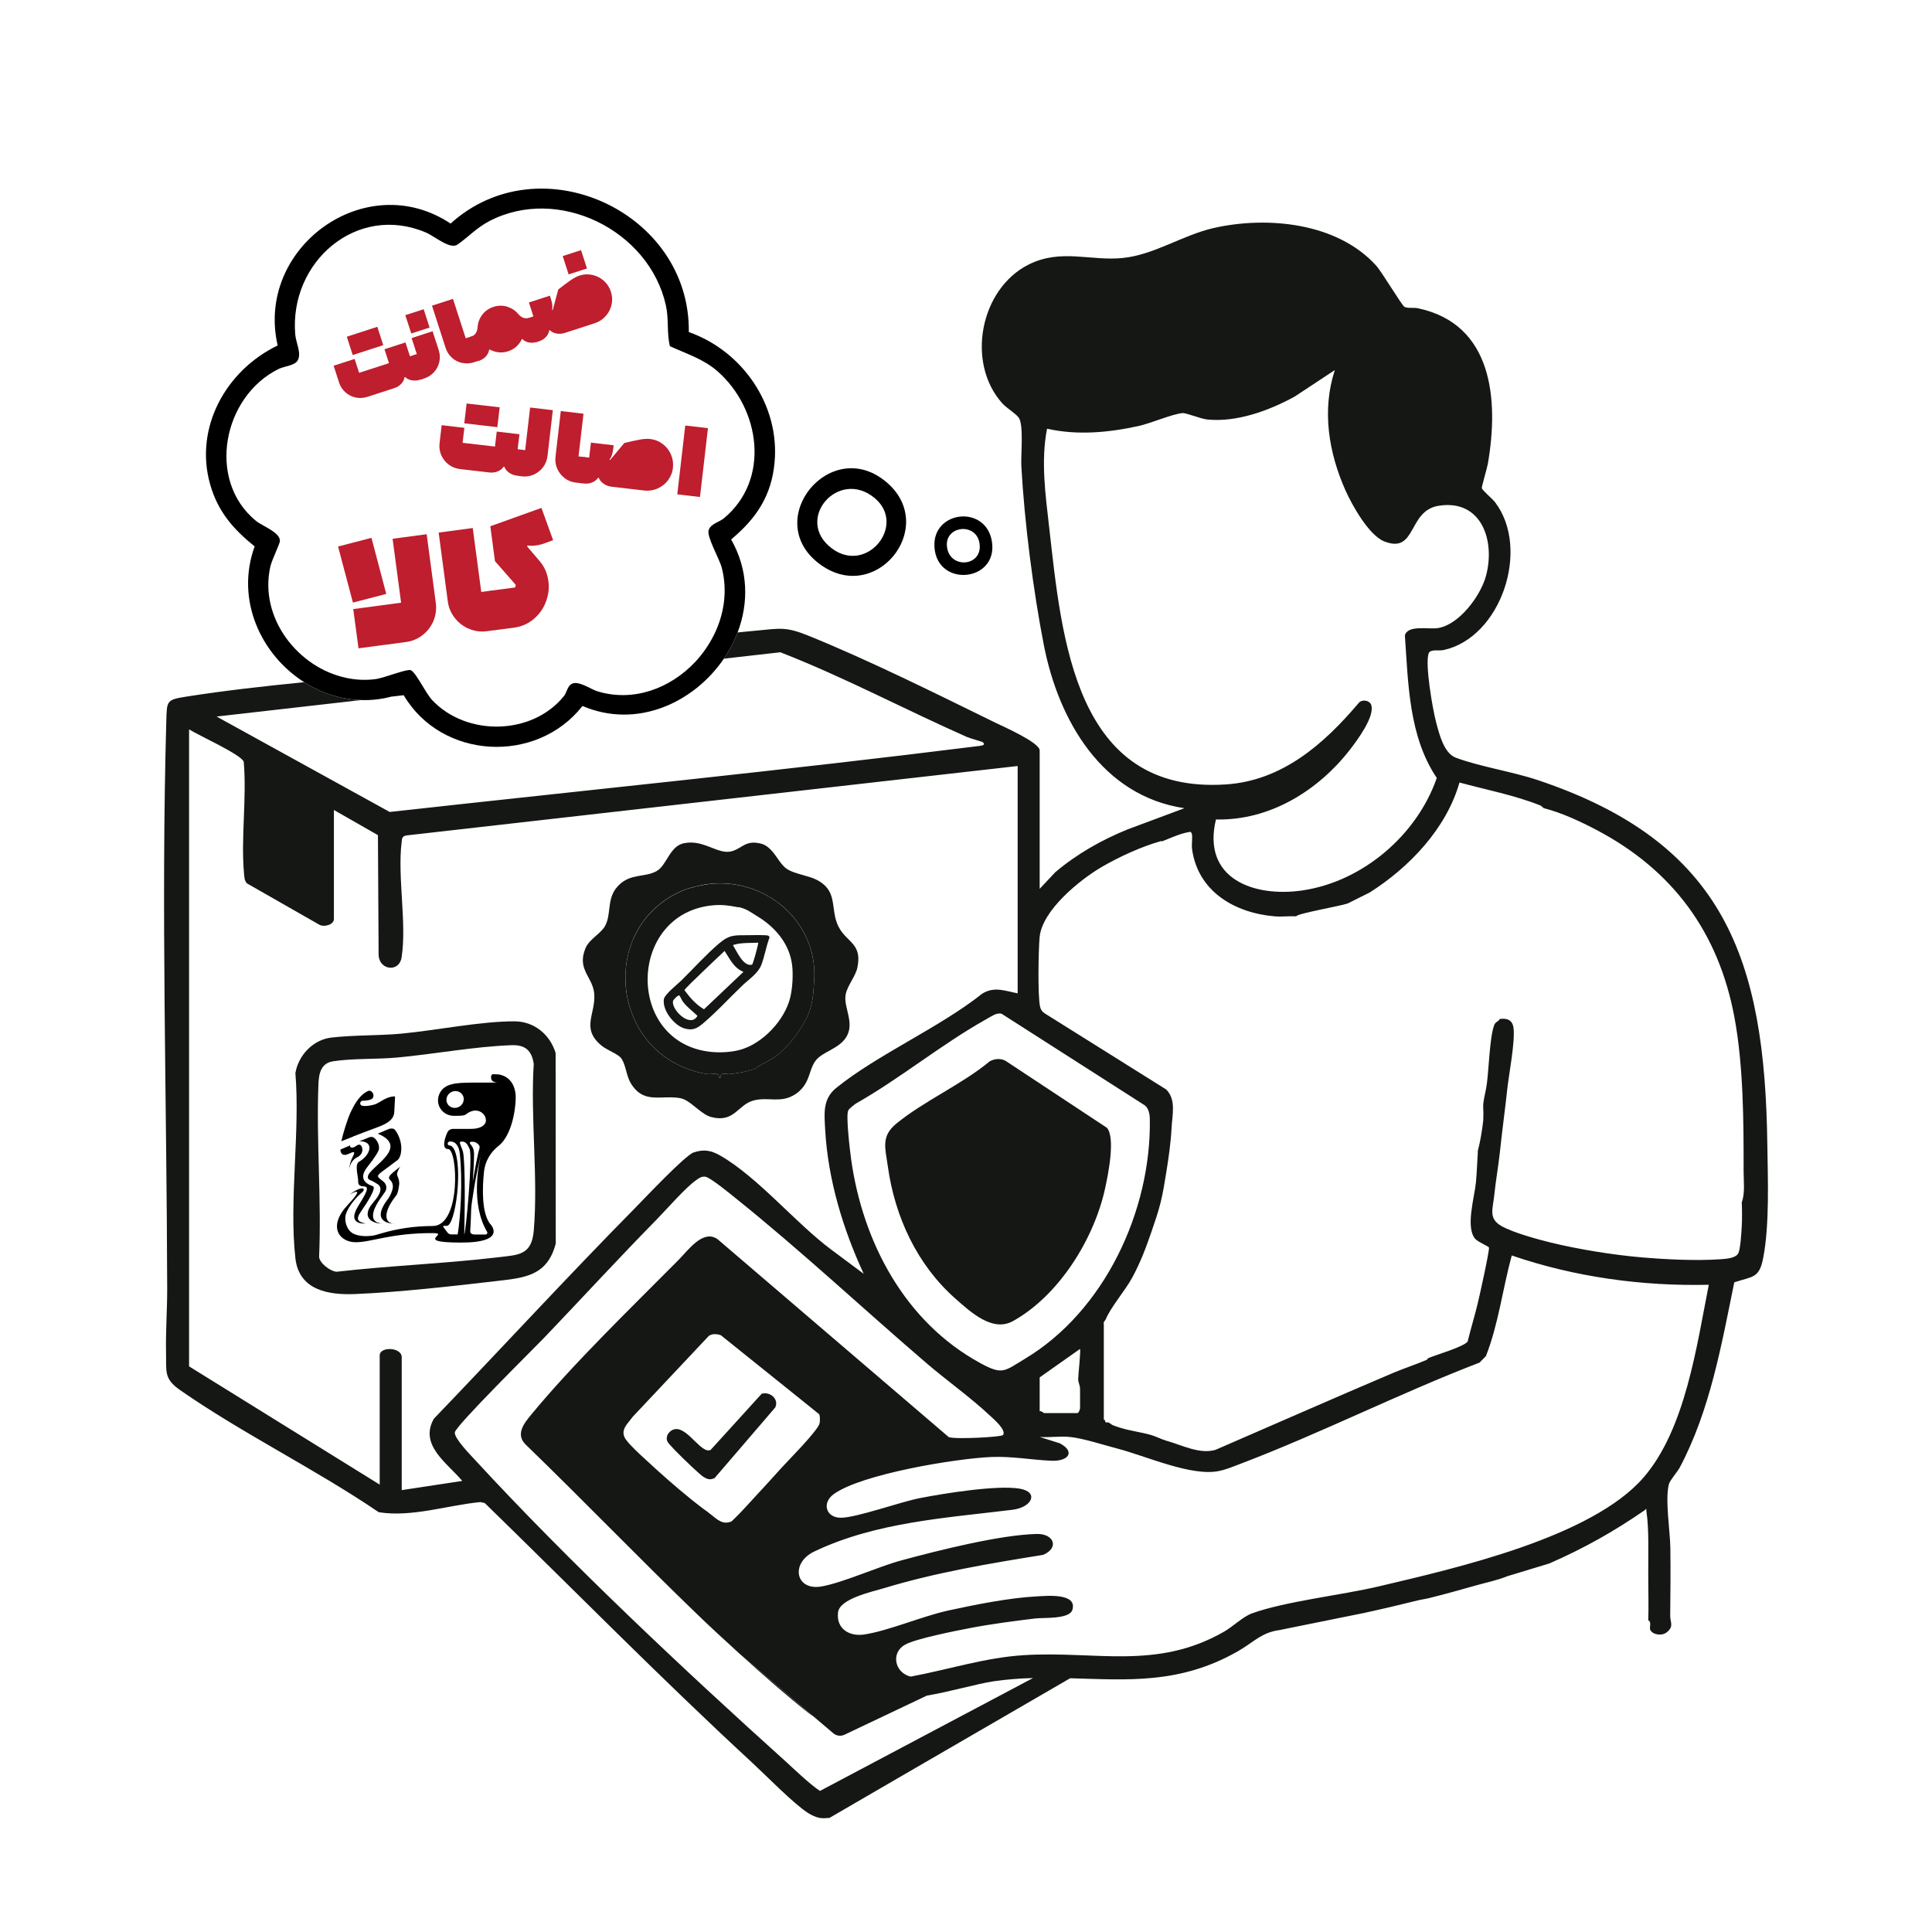 <?xml version="1.0" encoding="UTF-8"?>
<svg id="Layer_1" data-name="Layer 1" xmlns="http://www.w3.org/2000/svg" viewBox="0 0 283.46 283.46">
  <defs>
    <style>
      .cls-1 {
        fill: none;
      }

      .cls-2 {
        fill: #be1e2d;
      }

      .cls-3 {
        fill: #151715;
      }
    </style>
  </defs>
  <g>
    <path class="cls-1" d="M99.91,209.82c.47.2.95.59,1.41,1.02-.46-.43-.94-.82-1.41-1.02Z"/>
    <path class="cls-1" d="M101.9,211.41c.5.49.98.95,1.42,1.2-.44-.25-.92-.72-1.42-1.2Z"/>
    <path class="cls-1" d="M97.83,210.93c-.02.19.01.38.09.58.07.16.5.65,1.09,1.26-.59-.61-1.02-1.1-1.09-1.26-.08-.2-.11-.39-.1-.58Z"/>
    <path class="cls-1" d="M104.84,216.87l3.72-4.33-3.72,4.33c-.37.17-.64.2-.91.14.27.06.54.02.91-.14Z"/>
    <path class="cls-1" d="M92.51,158.84c-.56-.95-.7-2.51-1.23-3.39.53.88.67,2.43,1.23,3.39.61,1.05,1.3,1.6,2.04,1.89-.74-.29-1.43-.85-2.04-1.89Z"/>
    <path class="cls-1" d="M113.78,205.4c-.3-.71-1.2-1.16-2.03-.91l-4.53,4.99,4.53-4.99c.83-.25,1.73.2,2.03.91Z"/>
    <path class="cls-1" d="M87.19,145.88c-.03-.38-.1-.72-.21-1.04.11.32.19.67.21,1.04.2,2.95-1.99,5,1.06,7.53.45.37,1.15.71,1.76,1.04-.61-.33-1.32-.67-1.76-1.04-3.05-2.53-.86-4.58-1.06-7.53Z"/>
    <path class="cls-1" d="M103.44,212.67s.03.02.05.03c-.02,0-.03-.02-.05-.03Z"/>
    <path class="cls-1" d="M123.14,136.18s.05.09.08.14c-.03-.04-.05-.09-.08-.14Z"/>
    <path class="cls-1" d="M104.4,154.35c1.29.12,2.79.04,4.03-.27,3.41-.86,6.75-4.4,7.53-7.8.31-1.36.42-3.18.27-4.57-.34-3.18-2.49-5.69-5.11-7.26-.92-.55-1.46-1.05-2.69-1.34-.08-.02-.18.02-.27,0-1.21-.24-2.25-.38-3.5-.27-12.67,1.1-12.96,20.31-.27,21.52ZM105.5,138.41c1.55-1.31,2.32-1.18,4.22-1.21.49,0,2.81-.09,3.04.09.08.06.13.16.14.26-.49,1.28-.72,2.78-1.21,4.03-.48,1.23-1.84,2.11-2.78,3.01-1.89,1.81-3.9,4.01-5.88,5.65-.85.71-1.52.96-2.64.63-1.5-.45-3.23-2.66-2.99-4.25.11-.75,1.98-2.19,2.57-2.77,1.76-1.73,3.69-3.87,5.54-5.44Z"/>
    <path class="cls-1" d="M123.04,135.98s.04.09.07.13c-.02-.04-.04-.09-.07-.13Z"/>
    <path class="cls-1" d="M96.58,127.65s.02-.02.03-.02c0,0-.02.02-.03.02Z"/>
    <path class="cls-1" d="M86.12,138.7s.04-.05.05-.08c-.02.03-.04.05-.05.08Z"/>
    <path class="cls-1" d="M90.24,130.54s.06-.1.1-.14c-.03.05-.07.1-.1.14Z"/>
    <path class="cls-1" d="M116.52,160.66s-.02.01-.03.02c0,0,.02-.01.03-.02Z"/>
    <path class="cls-1" d="M111.19,138.65c-.2.85-.74,2.86-.86,2.89.15-.03.78-2.42.86-2.89Z"/>
    <path class="cls-1" d="M103.73,157.57c-.96-.16-1.87-.4-2.72-.71.85.31,1.76.55,2.72.71.7.12,1.88-.4,1.75.54h0c.13-.94-1.05-.42-1.75-.54Z"/>
    <path class="cls-1" d="M88.76,135.89c.9-1.62.33-3.59,1.45-5.31-1.12,1.72-.55,3.68-1.45,5.31-.38.68-1.18,1.26-1.86,1.91.69-.65,1.48-1.23,1.86-1.91Z"/>
    <path class="cls-1" d="M98.51,125.02c-.6.8-1.04,1.78-1.68,2.41.64-.63,1.08-1.61,1.68-2.41Z"/>
    <path class="cls-1" d="M106.91,124.98c-1.44.11-2.9-.98-4.69-1.28,1.79.3,3.25,1.4,4.69,1.28Z"/>
    <path class="cls-1" d="M111.46,123.75c.5.1.9.32,1.26.61-.35-.29-.76-.51-1.26-.61-.82-.17-1.38-.11-1.84.06.47-.16,1.03-.23,1.84-.06Z"/>
    <path class="cls-1" d="M91.82,144.83s0-.06,0-.09c0,.03,0,.06,0,.09Z"/>
    <path class="cls-1" d="M86.12,138.7c-.1.15-.18.31-.25.48-.15.38-.25.74-.31,1.07.06-.33.15-.68.31-1.06.07-.17.15-.33.25-.48Z"/>
    <path class="cls-1" d="M117.31,160.06c1.07-.97,1.33-2.11,1.7-3.15-.38,1.04-.64,2.18-1.7,3.15Z"/>
    <path class="cls-1" d="M125.79,141.99c-.27,1.26-1.42,2.57-1.7,3.86.28-1.29,1.43-2.6,1.7-3.86.72-3.4-1.34-3.67-2.56-5.66,1.23,1.99,3.28,2.27,2.56,5.66Z"/>
    <path class="cls-1" d="M121.63,130.69c-.35-.6-.89-1.14-1.8-1.6-.54-.28-1.24-.48-1.95-.68.71.2,1.41.4,1.95.68.9.46,1.45,1,1.8,1.6Z"/>
    <path class="cls-1" d="M91.8,144.5c0-.1-.02-.2-.02-.3,0,.1.01.2.02.3Z"/>
    <path class="cls-1" d="M110.58,161.46c-2.32.61-2.81,3.31-6.19,2.44-1.36-.35-2.65-1.94-3.9-2.55,1.25.62,2.54,2.2,3.9,2.56,3.38.87,3.86-1.83,6.19-2.44,2.08-.55,3.84.39,5.84-.75-2,1.14-3.76.2-5.84.75Z"/>
    <path class="cls-1" d="M122.99,135.89s-.03-.06-.04-.08c.01.03.02.06.04.08,0,0,0,0,0,0Z"/>
    <path class="cls-1" d="M112.94,155.51c.31-.17.56-.32.7-.41.27-.19.54-.41.81-.65-.27.24-.54.45-.81.64-.13.09-.39.24-.69.41Z"/>
    <path class="cls-1" d="M105.88,157.61c.22-.14.64-.04,1.01-.03-.37,0-.79-.11-1.01.03Z"/>
    <path class="cls-1" d="M119.46,143.86c-.09,1.28-.11,2.43-.44,3.67.33-1.24.35-2.4.44-3.67.57-8.18-6.44-14.64-14.52-14.26-1.2.06-2.87.38-4.14.81,1.28-.43,2.95-.75,4.14-.81,8.09-.38,15.09,6.07,14.52,14.25Z"/>
    <path class="cls-1" d="M92.68,138.34c-.7,1.85-1,3.83-.9,5.79-.09-1.96.2-3.94.9-5.79Z"/>
    <path class="cls-1" d="M92.81,138.01c.02-.06.05-.12.07-.18-.02.06-.05.12-.07.18Z"/>
    <path class="cls-3" d="M120.3,266.73c.3.06.6.08.91.05l.09-.05h-1Z"/>
    <path class="cls-3" d="M86.98,144.84c.11.32.19.67.21,1.04.2,2.95-1.99,5,1.06,7.53.45.37,1.15.71,1.76,1.04.44.24.83.47,1.05.72.08.08.15.18.21.29.53.88.67,2.43,1.23,3.39.61,1.05,1.3,1.6,2.04,1.89,1.6.62,3.44.01,5.35.4.2.04.39.12.59.21,1.25.62,2.54,2.2,3.9,2.55,3.38.87,3.86-1.83,6.19-2.44,2.08-.55,3.84.39,5.84-.75.03-.01.05-.03.08-.04,0,0,.02-.01.03-.02.2-.12.41-.26.61-.43.07-.05.12-.11.18-.16,1.07-.97,1.33-2.11,1.7-3.15.18-.49.38-.95.71-1.36.99-1.24,3.36-1.67,4.43-3.37,1.26-2.01-.28-4.18-.11-6.01.01-.11.03-.22.05-.33.28-1.29,1.43-2.6,1.7-3.86.72-3.4-1.34-3.67-2.56-5.66,0,0,0,0,0-.01-.03-.04-.05-.09-.08-.14-.01-.02-.03-.05-.04-.07-.02-.04-.04-.09-.07-.13-.02-.03-.03-.06-.05-.09,0,0,0,0,0,0-.01-.03-.02-.06-.04-.08-.83-1.79-.45-3.62-1.32-5.11-.35-.59-.89-1.13-1.8-1.6-.54-.28-1.24-.48-1.95-.68-.96-.27-1.94-.55-2.55-1.01-.97-.73-1.54-2.2-2.6-3.06-.35-.29-.76-.51-1.26-.61-.82-.17-1.38-.11-1.84.06-.78.27-1.29.83-2.26,1.1-.15.04-.3.06-.46.08-1.44.11-2.9-.98-4.69-1.28-.6-.1-1.24-.11-1.93.04-.78.18-1.32.68-1.77,1.28-.6.8-1.04,1.78-1.68,2.41-.07.07-.15.14-.23.2,0,0-.02.02-.03.02-.09.07-.18.13-.27.18-1.67.93-3.76.31-5.5,2.03-.18.18-.33.36-.47.54-.03.05-.07.1-.1.14,0,.01-.02.03-.03.04-1.12,1.72-.55,3.69-1.45,5.31-.38.68-1.18,1.26-1.86,1.91-.27.26-.52.53-.72.82-.02.03-.04.05-.05.08,0,0,0,0,0,0-.1.15-.18.31-.25.48-.15.38-.25.74-.31,1.06-.33,1.96.9,3.04,1.42,4.59ZM100.09,130.68c.21-.09.45-.18.7-.26,1.28-.43,2.94-.76,4.14-.81,8.09-.38,15.1,6.07,14.52,14.26-.09,1.28-.11,2.43-.44,3.67-.03.12-.06.24-.1.36-.68,2.22-2.57,4.91-4.48,6.57-.27.24-.54.45-.81.65-.13.09-.39.24-.7.41-.84.46-2.06,1.1-2.08,1.25-1.26.47-2.43.64-3.77.81-.06,0-.13,0-.2,0-.37,0-.79-.11-1.01.03-.12.08-.18.22-.14.5h-.26s0,0,0,0h0c.13-.94-1.05-.42-1.75-.54-.96-.16-1.87-.4-2.72-.71-5.56-2.01-8.7-6.91-9.18-12.04,0-.03,0-.06,0-.09,0-.08-.01-.16-.02-.24,0-.1-.02-.2-.02-.3,0-.02,0-.04,0-.06-.09-1.96.2-3.94.9-5.79.04-.11.09-.22.13-.33.02-.06.05-.12.07-.18,1.28-3.01,3.66-5.62,7.21-7.16Z"/>
    <path class="cls-3" d="M81.54,182.46l-.02-27.96c-.8-2.68-3.11-4.62-5.96-4.65-4.91-.04-11.64,1.34-16.75,1.81-3.31.3-6.93.19-10.19.57-2.69.31-4.84,2.6-5.28,5.21.71,8.6-.95,18.75,0,27.17.53,4.71,4.88,5.41,8.75,5.25,6.45-.26,14.22-1.15,20.7-1.9,4.18-.48,7.51-.75,8.75-5.51ZM49.38,186.58c-.87-.02-2.57-1.28-2.56-2.23.37-8.35-.43-16.99-.1-25.29.06-1.53.35-3.07,2.15-3.35,2.93-.45,6.38-.27,9.4-.55,5.43-.5,11.38-1.62,16.76-1.81,1.99-.07,2.98.72,3.28,2.75-.5,7.92.67,16.66,0,24.48-.31,3.61-2.26,3.53-5.26,3.89-7.86.93-15.81,1.22-23.68,2.12Z"/>
    <path class="cls-3" d="M147.59,155.67c-.73-.43-1.68-.36-2.4.06-4.07,3.38-9.72,5.85-13.71,9.15-2.25,1.86-1.59,3.56-1.22,6.24,1.03,7.4,4.28,14.44,9.91,19.41,2.22,1.96,5.44,4.96,8.43,3.31,6.77-3.74,11.95-12.1,13.55-19.53.43-1.98,1.53-7.36.26-8.84l-14.82-9.79Z"/>
    <path class="cls-3" d="M92.88,137.84c-.02.06-.05.12-.07.18-.04.11-.09.22-.13.33-.7,1.85-1,3.83-.9,5.79,0,.02,0,.04,0,.06,0,.1.01.2.02.3,0,.08,0,.16.02.24,0,.03,0,.06,0,.09.48,5.13,3.62,10.03,9.18,12.04.85.31,1.76.55,2.72.71.7.12,1.88-.4,1.75.54h0s.26,0,.26,0c-.04-.27.02-.42.14-.5.22-.14.64-.04,1.01-.03.07,0,.14,0,.2,0,1.33-.17,2.5-.33,3.77-.81.02-.16,1.24-.79,2.08-1.25.31-.17.56-.32.69-.41.27-.19.54-.41.81-.64,1.91-1.66,3.8-4.35,4.48-6.57.04-.12.07-.24.1-.36.33-1.24.35-2.4.44-3.67.57-8.19-6.44-14.64-14.52-14.25-1.2.06-2.87.38-4.14.81-.25.08-.48.17-.7.26-3.55,1.54-5.93,4.15-7.21,7.16ZM108.16,133.1c.09.02.18-.02.27,0,1.23.29,1.77.79,2.69,1.34,2.62,1.58,4.77,4.08,5.11,7.26.15,1.4.04,3.21-.27,4.57-.78,3.4-4.12,6.94-7.53,7.8-1.24.31-2.75.39-4.03.27-12.69-1.21-12.41-20.41.27-21.52,1.25-.11,2.28.03,3.5.27Z"/>
    <path class="cls-3" d="M104.84,216.87l3.72-4.33,5.19-6.05c.18-.39.17-.76.03-1.09-.3-.71-1.2-1.16-2.03-.91l-4.53,4.99-2.96,3.25c-.24.11-.5.09-.77-.04-.02,0-.03-.02-.05-.03-.04-.02-.08-.04-.12-.06-.44-.25-.92-.72-1.42-1.2-.19-.19-.39-.38-.58-.56-.46-.43-.94-.82-1.41-1.02-.51-.22-1.03-.23-1.53.16-.32.25-.52.58-.55.95-.02.19.01.38.1.58.07.16.5.65,1.09,1.26,1.42,1.46,3.74,3.65,4.21,3.93.27.16.48.26.7.31.27.06.54.02.91-.14Z"/>
    <g>
      <path d="M57.2,173.08c.69.68.47,1.43.03,2.33-.23.46-.61.86-.89,1.35-1.66,2.88,1.55,2.77,1.55,2.77-1.45,0-1.82-1.54.23-4.12.27-.34.35-.96.43-1.49.08-.5-.04-.99-.26-1.43-.2-.4.44-1.33.44-1.33-1.4,1.11-1.94,1.5-1.52,1.92Z"/>
      <path d="M56.67,165.8l-1.24.53c4.88,2.05-1.39,4.95-1.46,6.32-.02.36.21.44.41.52.23.09.87.45,1.05.58.77.55.24,1.51-.23,2.13-.52.68-1.22,1.32-1.26,2.2-.04.83.84,1.44,2.09,1.44-.97-.13-1.22-.51-1.29-.96-.05-.34.03-.74.2-1.17.21-.52.54-1.07.89-1.58.22-.32.44-.63.63-.89.35-.49.28-1.14-.16-1.52-.9-.76-1.25-.76-.16-1.57.37-.28,1.41-1.02,2.2-1.64.6-.47.95-2.55-.34-4.36-.29-.41-.85-.26-1.33-.03Z"/>
      <path d="M54.68,174.02c-2.13-.7-1.33-2.1-.82-2.75q1.72-2.19,1.75-2.74c.03-.56-.19-1.01-.46-1.34-.39-.48-.72-.47-1.31-.19l-1.1.44c2.32,0,1.56,2.09-.04,2.99-.73.41-.12,2.21-.15,2.9q-.03.68.68.72c.84.04.96.29-.64,2.84-1.84,2.93,1.05,2.62,1.05,2.62-1.51-.29-1.29-.89-.58-1.9.82-1.18,2.24-3.38,1.63-3.59Z"/>
      <path d="M73.54,157.72c-.21-.06-.43-.09-.65-.1-.2-.01-.4-.01-.59-.01-.28,0-.35.65-.1.93.19.22.55.29.87.3,0,0,.64,0,.64,0,0,0-1.21,0-1.25,0,0,0,0,0,0,0h-1.7c-.05,0-.1,0-.15,0-.01,0-.02,0-.04,0-.04,0-.07,0-.11,0-.26,0-.52,0-.76,0h-.04c-.12,0-.23,0-.35,0-2.39.02-4.12.09-4.83,1.63-.69,1.5.34,3.16,2,3.24,0,0,.02,0,.03,0,.14,0,.28,0,.42,0,.02,0,.04,0,.07,0,.47-.01,1.09.04,1.48-.29.33-.28.85-.49,1.3-.48.78,0,1.51.63,1.51,1.41,0,.03,0,.05,0,.08,0,.02,0,.04,0,.06,0,0-.06,1.15-2.27,1.14h-2.54c-.36-.01-.7.2-.85.53-.37.8-.88,2.43.12,2.43,1.41,0,1.95,11.3-2.28,11.29-2.55,0-5.1.36-7.56,1.09-.55.16-.98.29-1.08.3-.97.15-2.08.16-2.96-.26-.96-.45-1.42-1.86-1.13-2.85.32-1.08,1.51-2.51,2.37-3.21.12-.09.21-.22.25-.36.1-.32-.52-.48-2.08.68.08-.03,2.64-1.57-.24,1.49-3.03,3.22-1.24,5.49,1.13,5.5,2.37,0,5.19-1.36,11.34-1.34,2.67,0-3,1.37,4.05,1.39,7.05.02,4.36-2.74,4.36-2.74,0,0-.04-.04-.11-.13-1.13-1.69-1.06-5.03-.8-7.53.15-1.47.92-2.84,2.12-3.77,1.52-1.19,2.39-3.99,2.53-6.81.08-1.57-.51-3.16-2.15-3.61ZM66.71,162.55c-.7,0-1.24-.56-1.21-1.24.03-.68.63-1.24,1.33-1.23.7,0,1.24.56,1.21,1.24-.03.68-.63,1.24-1.33,1.23ZM68.98,167.58c.11-.07.13-.07.25-.07.26,0,.55.06.74.21.33.27.5.43.35.85,0,0,0,.01,0,.02-.26.74-.95,4.72-.95,4.72,0-.06.21-3.1.18-4.06-.02-.63-.21-1.01-.48-1.32-.09-.1-.23-.24-.08-.35ZM67.15,181.11h-.95c-.22,0-.41-.1-.54-.27-.84-1.12-.82-.98-.12-.98,1.31.02,2.42-8.84,1.05-11.3-.38-.69-.8-.4-.88-.64-.07-.21.02-.44.36-.44,1.04,0,1.32,1.14,1.39,1.76.45,4.17.09,9.49-.31,11.86ZM68.05,169.95c-.09-.96-.08-.96-.45-1.85-.25-.61-.11-.61.21-.61.55,0,.81.45,1.09,1.09.48,1.11-.58,12.53-.79,12.53,0,0,.22-8.11-.07-11.16ZM71.47,180.73c.1.17-.03.4-.24.4h-1.36c-.36,0-.9,0-.88-.52l.06-1.04c0-.08.04-.85.04-.93.02-.43.01-1.01.09-1.8,0,0,.57-4.46,1.49-7.78-.52,1.93-1.6,7.63.8,11.68Z"/>
      <path d="M51.35,169.21c.78-.4.69-.04.44.43-.33.63-.53,1.32-.57,2.02v.09c.06-1.25.91-1.8.99-1.85,0,0,0,0,0,0h0s0,0,0,0c.29-.16-.05.03.36-.2.32-.18.54-.5.59-.85.04-.25-.02-.58-.19-.78-.06-.07-.14-.12-.24-.13-.24-.02-.47.2-.67.31-.2.11-.26.14-.5.11-.24-.03-.19-.12-.18-.31l-1.43.61s-.07,1.3,1.38.55Z"/>
      <path d="M51.76,166.76c1.27-.5,2.32-.88,3.56-1.35,1.17-.44,2.47-.98,2.53-2.28.03-.65.08-1.52.11-2.17,0-.03,0-.05-.01-.07-.02-.03-.07-.03-.1-.03-.66.03-1.32.31-1.89.67-.07.04-.14.09-.22.14-.16.09-.34.19-.53.28-.44.21-1.59.41-2.05.28,0,0,0,0,0,0,0,0-.01,0-.02,0-.12-.02-.21-.1-.26-.2-.02-.05-.04-.11-.03-.17,0-.18.14-.32.31-.36.03,0,.06,0,.09,0,.35,0,1.14-.08,1.38-.32.3-.3.17-.84-.15-1.05-.3-.2-.48-.07-.78.1-1.04.59-1.81,2-2.25,2.95-.49,1.05-1.12,3.13-1.37,4.25,0,0,.02,0,.02,0,0,0,1.33-.51,1.69-.66Z"/>
    </g>
    <path class="cls-3" d="M97.4,146.63c-.24,1.59,1.5,3.8,2.99,4.25,1.12.34,1.79.08,2.64-.63,1.98-1.64,3.99-3.84,5.88-5.65.94-.9,2.31-1.78,2.78-3.01.49-1.25.72-2.75,1.21-4.03,0-.1-.06-.2-.14-.26-.23-.17-2.55-.09-3.04-.09-1.91.02-2.67-.11-4.22,1.21-1.85,1.57-3.78,3.71-5.54,5.44-.59.58-2.45,2.02-2.57,2.77ZM107.71,138.61c1.02-.32,2.49-.25,3.55-.3,0,.06-.04.18-.07.34-.08.47-.72,2.85-.86,2.89-1.3.3-2.21-1.97-2.75-2.78-.03-.22.03-.12.14-.15ZM102.67,142.98c1.2-1.17,2.43-2.3,3.64-3.46.81,1.21,1.32,2.48,2.77,3.07l-5.79,5.49c-1.17-.68-2.07-1.72-2.86-2.79-.03-.16,1.96-2.03,2.25-2.31ZM98.74,146.87c.05-.2.75-.94.96-.8.04.03.37.74.53.94.6.78,1.39,1.36,2.1,2.03-1.04,1.89-3.89-.94-3.58-2.17Z"/>
  </g>
  <path d="M113.64,67.89c.8-8.41-4.67-16.39-12.58-19.17.24-17.63-21.83-27.79-34.95-15.92-12.44-8.27-28.68,3.53-25.37,17.89-7.61,3.66-12.26,12.08-9.91,20.37,1.13,3.97,3.35,6.54,6.53,9.11-2.85,7.87.95,15.9,7.27,19.92,2.48,1.58,5.36,2.54,8.38,2.62,1.44.05,2.92-.11,4.39-.5l1.83-.21c5.55,9.43,19.48,10.18,26.23,1.58,7.98,3.41,16.33-.47,20.74-6.93h0c.82-1.21,1.5-2.51,2.02-3.86,1.63-4.28,1.61-9.15-.95-13.64,3.68-3.07,5.92-6.4,6.37-11.26ZM106.21,76.04c-.71.59-1.88.77-2.23,1.71-.35.96,1.58,4.21,1.93,5.59.86,3.4.32,6.83-1.16,9.81-.72,1.45-1.66,2.8-2.76,3.98-3.63,3.85-9.05,5.94-14.39,4.28-.97-.31-2.78-1.62-3.74-1.06-.63.36-.69,1.25-1.13,1.79-4.67,5.78-14.31,5.93-19.34.56-.23-.25-.5-.64-.79-1.08-.7-1.1-1.49-2.54-2.05-3.09-.11-.1-.21-.18-.3-.21-.26-.09-1.13.15-2.12.46-1.14.36-2.43.79-3.1.87-1.4.17-2.78.11-4.12-.17-7.19-1.46-12.93-8.84-11.25-16.33.23-1.04,1.42-3.38,1.41-3.81-.03-1.28-2.58-2.15-3.53-2.93-7.28-5.98-4.82-18.27,3.35-22.28.85-.42,2.38-.47,2.81-1.29.55-1.04-.29-2.61-.38-3.74-.92-10.65,9.02-19.3,19.16-14.99,1.32.56,3.54,2.54,4.65,1.77,1.61-1.12,2.72-2.41,4.65-3.43,10.09-5.28,23.48,1.31,25.92,12.37.45,2.05.11,3.97.58,5.97,2.42,1.12,4.93,1.87,7,3.69,6.28,5.52,7.77,15.89.93,21.56Z"/>
  <path d="M130.22,70.88c-8.2-7.23-18.59,5.31-10.05,11.81,8.22,6.25,17.48-5.25,10.05-11.81ZM122.03,80.45c-5.57-4.21,1-11.84,6.33-7.35,4.68,3.95-1.19,11.23-6.33,7.35Z"/>
  <path d="M137.1,80.26c.38,5.97,9.24,5.13,8.45-.68-.76-5.6-8.79-4.73-8.45.68ZM143.72,79.76c.48,3.42-4.5,3.79-4.79.36-.26-3.02,4.35-3.51,4.79-.36Z"/>
  <g>
    <path class="cls-2" d="M60.4,55.8c-.41-.08-.73-.24-.96-.49l-.09.03c-.04.33-.19.65-.46.95s-.6.51-1.02.65l-3.99,1.29c-.57.18-1.14.21-1.71.09-.57-.13-1.07-.38-1.5-.77-.43-.39-.74-.86-.92-1.42l-.8-2.47,3.08-1,.66,2.04,4.38-1.42-.66-2.04,3.08-1,.66,2.04.65-.21c.1-.03.17,0,.21.1l1.05,3.23c.03.1,0,.17-.1.21l-.31.1c-.41.13-.83.16-1.23.08ZM56.23,50.64l-4.48,1.45-.87-2.69,4.48-1.45.87,2.69Z"/>
    <path class="cls-2" d="M61.16,51.96l-.77-2.36,3.08-1,.9,2.78c.18.57.21,1.14.09,1.71-.13.57-.38,1.07-.77,1.5s-.86.74-1.43.93l-.31.1c-.1.03-.17,0-.21-.11l-1.05-3.23c-.03-.1,0-.17.1-.21l.36-.12ZM62.16,45.37l.87,2.69-2.69.87-.87-2.69,2.69-.87Z"/>
    <path class="cls-2" d="M67.81,53.26c-.57-.13-1.07-.38-1.5-.77-.43-.39-.74-.86-.92-1.42l-2.01-6.22,3.08-1,1.87,5.78.81-.26c.1-.03.17,0,.21.1l1.05,3.23c.03.1,0,.17-.11.21l-.78.25c-.56.18-1.12.21-1.69.08Z"/>
    <path class="cls-2" d="M70.07,52.82l-1.05-3.23c-.03-.1,0-.17.1-.21l.06-.02c.27-.09.48-.25.63-.49.15-.24.24-.53.26-.88.05-.68.29-1.29.7-1.83.41-.54.96-.92,1.65-1.14s1.32-.22,1.97-.03c.65.2,1.2.55,1.64,1.07.22.27.47.46.74.56s.54.11.81.02l.05-.02c.1-.03.17,0,.21.1l1.05,3.23c.03.1,0,.17-.1.21h-.02c-.41.14-.82.16-1.2.08s-.7-.25-.93-.5l-.08.03c-.2.42-.47.78-.81,1.09-.35.31-.75.53-1.2.68s-.91.2-1.38.15c-.46-.05-.89-.18-1.3-.4l-.11.04c-.04.33-.19.65-.46.95s-.6.51-1.02.65h-.02c-.1.04-.17,0-.21-.1Z"/>
    <path class="cls-2" d="M78.59,50.06l-1.05-3.23c-.03-.1,0-.17.1-.21l.62-.2-.66-2.04,3.08-1,.15.47c.21.66.27,1.2.16,1.6l.1.05.82-3.03c.66-.52,1.25-.96,1.75-1.31s.96-.59,1.37-.73c.62-.2,1.25-.23,1.89-.09.64.14,1.2.43,1.68.86.48.43.83.97,1.03,1.6s.24,1.26.1,1.89c-.14.63-.42,1.19-.86,1.68-.43.49-.96.83-1.58,1.04l-4.43,1.44c-.41.13-.83.16-1.23.08-.41-.08-.73-.24-.96-.49l-.09.03c-.04.33-.19.65-.46.95s-.6.51-1.02.65l-.31.1c-.1.03-.17,0-.21-.11ZM85.25,36.7l.87,2.69-2.69.87-.87-2.69,2.69-.87Z"/>
    <path class="cls-2" d="M49.61,80.18l4.89-1.27,2.17,8.23-4.89,1.27-2.18-8.23ZM51.84,89.36l7.01-.93-1.25-9.38,5-.67,1.34,10.07c.12.93,0,1.81-.34,2.64-.35.83-.88,1.53-1.6,2.09-.71.56-1.53.9-2.46,1.02l-6.94.92-.77-5.75Z"/>
    <path class="cls-2" d="M68.81,92.26c-.83-.35-1.53-.88-2.09-1.6-.56-.71-.9-1.52-1.02-2.43l-1.34-10.09,5-.67,1.25,9.38,1.31-.17c.17-.02.26.05.29.22l.7,5.25c.02.17-.05.26-.22.29l-1.26.17c-.91.12-1.78,0-2.61-.35Z"/>
    <path class="cls-2" d="M71.92,86.68l3.66-.49.1-.37-3.06-3.49-.68-5.12,7.5-2.69,1.71,4.73-1.22.45c-.41.16-.85.27-1.34.33-.42.06-.81.06-1.16,0l-.11.12,1.79,2.1c.75.84,1.2,1.85,1.35,3.03.14,1.03.01,2.03-.37,3.03s-.98,1.83-1.79,2.52c-.82.69-1.78,1.11-2.89,1.26l-2.72.36c-.17.02-.26-.05-.29-.22l-.7-5.25c-.02-.17.05-.26.22-.29Z"/>
    <path class="cls-2" d="M74.68,69.34c-.35-.25-.58-.54-.69-.87h-.1c-.18.29-.46.52-.84.68s-.79.22-1.24.17l-4.32-.5c-.62-.07-1.17-.29-1.65-.65-.48-.36-.84-.82-1.09-1.37-.24-.55-.33-1.13-.26-1.74l.31-2.68,3.33.39-.26,2.2,4.75.55.26-2.2,3.33.39-.26,2.2.71.08c.11.01.16.08.15.19l-.41,3.5c-.01.11-.08.16-.19.15l-.34-.04c-.45-.05-.85-.2-1.2-.45ZM72.97,62.67l-4.85-.56.34-2.91,4.85.56-.34,2.91Z"/>
    <path class="cls-2" d="M77.05,66.05l.73-6.26,3.33.39-.78,6.71c-.07.62-.29,1.17-.65,1.65-.36.48-.82.84-1.37,1.09s-1.14.33-1.75.26l-.34-.04c-.11-.01-.16-.08-.15-.19l.41-3.5c.01-.11.08-.16.19-.15l.39.04Z"/>
    <path class="cls-2" d="M82.85,70.15c-.48-.36-.84-.82-1.09-1.37-.24-.55-.33-1.13-.26-1.74l.78-6.73,3.33.39-.73,6.26.87.1c.11.01.16.08.15.19l-.41,3.5c-.01.11-.08.16-.19.15l-.84-.1c-.61-.07-1.15-.29-1.63-.65Z"/>
    <path class="cls-2" d="M85.17,70.71l.41-3.5c.01-.11.08-.16.19-.15l.67.08.26-2.2,3.33.39-.06.51c-.08.72-.26,1.24-.54,1.57l.08.09,2.08-2.5c.85-.21,1.59-.37,2.21-.49s1.16-.15,1.61-.1c.67.08,1.28.32,1.82.73.54.41.94.92,1.21,1.54.27.62.36,1.27.29,1.95s-.32,1.29-.72,1.83c-.4.53-.91.94-1.53,1.21-.62.28-1.26.37-1.94.3l-4.8-.56c-.45-.05-.85-.2-1.2-.45-.35-.25-.58-.54-.69-.87h-.1c-.18.29-.46.52-.84.68s-.79.22-1.24.17l-.34-.04c-.11-.01-.16-.08-.15-.19Z"/>
    <path class="cls-2" d="M100.54,62.43l3.33.39-1.17,10.1-3.33-.39,1.17-10.1Z"/>
  </g>
  <path class="cls-3" d="M108.56,242.68c3.43,3.12,7.08,6.29,9.93,8.54.31.25.6.46.87.62l-10.8-9.16ZM108.56,242.68c3.43,3.12,7.08,6.29,9.93,8.54.31.25.6.46.87.62l-10.8-9.16Z"/>
  <path class="cls-3" d="M259.3,167.94c-.35-27.26-6.28-44.3-33.66-53.48-3.84-1.28-8.44-1.95-12.04-3.29-1.75-.66-2.42-3.42-2.89-5.18-.51-1.91-1.65-8.48-1.11-10.1.23-.71,1.49-.36,2.18-.51,8.46-1.83,12.8-14.84,7.57-21.7-.38-.5-1.87-1.73-1.94-2.07-.04-.19.78-2.94.89-3.59,1.6-9.29.77-20.49-10.3-22.8-.63-.13-1.4.06-1.94-.2-.37-.18-3.28-5.08-4.16-6.06-5.7-6.29-15.93-7.29-23.81-5.51-4.56,1.03-8.72,3.93-13.35,4.4-4.71.49-9.07-1.42-13.83.97-7.11,3.58-9.19,14.36-3.89,20.32.71.79,1.96,1.48,2.44,2.13.77,1.03.3,5.5.39,7.14.46,8.23,1.73,18.19,3.31,26.28,2.17,11.05,8.55,22.09,20.62,23.89l-8.32,3.1c-3.84,1.56-7.48,3.62-10.64,6.3l-2.28,2.43v-20.31c0-1.17-5.47-3.56-6.63-4.13-8.59-4.21-18.56-9.17-27.35-12.72-3.26-1.32-4.12-1.05-7.54-.73-.93.09-1.87.18-2.8.27-.52,1.35-1.2,2.65-2.02,3.85l8.29-.94c9.33,3.63,18.22,8.38,27.38,12.43.48.21,2.24.68,2.33.77.42.37-.03.48-.4.53-28.81,3.61-57.78,6.5-86.62,9.7l-25.4-14,21.23-2.42c-3.02-.08-5.9-1.04-8.38-2.62-5.84.58-11.65,1.23-17.26,2.11-2.94.47-2.89.57-2.97,3.6-.78,27.43.07,55.84.13,83.39,0,2.98-.23,6.14-.17,9.16.07,2.9-.36,3.91,2.06,5.6,9.18,6.39,19.85,11.59,29.15,17.92,4.88.77,10.01-1.01,14.91-1.49l.65.15c13.03,12.69,25.81,25.7,39.18,38.04,2.13,1.97,6.02,5.97,8.2,7.4.56.36,1.16.64,1.79.76h1.38l10.43-6.06,24.9-14.44c8.33.22,16.1.93,24.66-3.99,1.88-1.08,3.09-2.34,5.02-2.87.31-.09.64-.16.99-.2l9.73-1.97.12-.02c.87-.2,1.75-.34,2.61-.53,2.72-.59,5.37-1.22,8.07-1.89.44-.1.9-.15,1.35-.26,2.35-.59,4.66-1.22,6.99-1.89,1.52-.43,3.1-.74,4.57-1.34l6.19-1.88c5.06-2.21,9.44-4.67,13.98-7.8.4-.28.17-.52.27.14.4,2.65.25,6.27.27,9v.81c0,2.05.07,4.13,0,6.18l.22.19c.16.33-.03.92.05,1.16.26.73,1.66,1.04,2.44.42,1.1-.87.5-1.45.51-2.43.03-3.32.07-6.65.02-9.97-.03-2.42-.8-7.12-.21-9.34.15-.57,1.22-1.75,1.59-2.44,4.44-8.35,6.12-17.97,8-27.17,2.73-.9,3.67-.56,4.25-3.61.94-4.91.67-11.61.6-16.59ZM153.92,77.26c-.54-4.77-1.22-9.62-.3-14.36,4.46,1,9.01.57,13.45-.4,1.81-.4,4.94-1.77,6.42-1.89.57-.05,2.67.85,3.66.94,4.33.43,9.04-1.31,12.78-3.35l5.91-3.9c-1.92,5.89-.91,12.1,1.57,17.66.97,2.18,3.45,6.6,5.7,7.48,4.76,1.86,3.4-4.49,7.94-5.23,6.4-1.03,8.4,5.28,6.93,10.42-.82,2.87-3.91,7.03-7.01,7.52-1.38.22-4.39-.51-4.85,1.06.5,7.1.57,14.83,4.68,20.93-2.9,8.37-10.86,15.2-19.7,16.5-7.21,1.06-14.79-1.76-12.7-10.41,7.88.19,15.01-4.22,19.7-10.29,1.03-1.34,3.65-4.84,3.08-6.51-.23-.69-1.34-.87-1.82-.31-5.1,6.03-11.22,11.43-19.51,11.97-22.17,1.46-24.06-21.34-25.93-37.83ZM158.46,203.72c0,.38.02,2.79,0,2.93-.04.24-.21.68-.41.68h-4.84c-.09,0-.41-.36-.67-.27v-4.97l5.91-4.17c.15.17-.26,3.82-.26,4.43,0,.48.27.92.27,1.37ZM150.36,199.37c-3.01,1.81-3.25,2.41-6.5.64-11.09-6.03-17.29-17.75-18.99-29.97-.17-1.24-.77-6.29-.43-7.08.14-.33.8-.79,1.12-1.04,6.42-3.63,12.56-8.68,18.93-12.26.45-.25,1.36-.84,1.8-.92.22-.04.44-.07.67,0l21.01,13.44c.56.43.72,1.3.73,1.99.23,13.46-6.65,28.21-18.34,35.2ZM58.94,218.63v-19.5c0-1.5-3.23-1.6-3.23-.27v18.96l-27.97-17.35v-93.46c1.26.82,7.71,3.72,8.02,4.76.46,5.29-.43,11.15.04,16.37.05.54.04,1.01.42,1.46l10.61,6.06c.71.42,2.16.02,2.16-.81v-16.01l6.46,3.69.1,17.65c.16,2.21,3.03,2.49,3.37.3.79-4.98-.63-11.84.01-16.94.06-.53.05-.82.66-.96l89.72-10.19v33.35c-1.82-.33-3.4-1.07-5.2.05-6.31,5.01-15.28,8.88-21.41,13.82-2.03,1.64-1.76,3.77-1.63,6.16.41,7.3,2.61,14.55,5.65,21.12l-4.7-3.5c-5.27-3.91-10.73-10.59-16.3-13.82-1.34-.77-2.4-1-3.94-.49-1.25.41-7.28,6.82-8.69,8.25-9.97,10.11-19.59,20.58-29.43,30.82-2.22,3.88,2.01,6.54,4.16,9.13l-8.88,1.35ZM120.31,262.76h-.01c-1.53-1-4.04-3.43-4.88-4.19-15.1-13.59-32.01-29.48-45.73-44.38-.73-.79-3.05-3.16-2.96-4.03.1-.96,11.57-12.28,13.2-13.98,5.47-5.73,10.85-11.59,16.39-17.23,1.5-1.53,4.22-4.67,5.79-5.78.43-.3.74-.57,1.33-.53.71.04,3.78,2.59,4.58,3.23,9.44,7.57,18.62,16.16,27.84,24.07,3.01,2.59,6.56,5.1,9.42,7.79.51.47,2.44,2.13,1.87,2.82-.26.3-7.02.65-7.95.3l-33.91-29.03c-2.13-1.52-4.3,1.59-5.75,3.05-6.94,7-15.45,15.21-21.64,22.73-1.03,1.24-2.27,2.83-.81,4.31,8.52,8.24,16.74,16.79,25.28,25.01,1.77,1.71,3.94,3.72,6.19,5.76l10.8,9.16,2.91,2.47c.46.38,1.09.46,1.62.21l12.09-5.74c3.3-.55,7.51-1.77,9.78-2.1,1.98-.29,3.91-.43,5.8-.48l-31.25,16.56ZM114.62,215.4c-.89.98-1.79,1.99-2.69,2.96-1.51,1.6-2.97,3.33-4.58,4.84-1.23.58-2.11-.23-3.02-.98-.17-.12-.33-.24-.47-.37-.24-.17-.48-.34-.72-.52-2.24-1.69-4.68-3.78-6.9-5.79-.82-.74-1.6-1.47-2.34-2.15-.47-.45-1-.95-1.47-1.46-.25-.28-.48-.56-.68-.83h0s-.01-.04-.02-.05c-.59-1-.04-1.75.56-2.49.04-.05.07-.1.11-.14.03-.04.07-.09.1-.13.09-.13.18-.23.24-.3.05-.08.09-.12.09-.12l10.04-10.67,1.11-1.18c.06-.05.12-.09.19-.12,0,0,0,0,.01,0,0,0,.01,0,.02-.01.29-.14.61-.17.93-.13.21.02.42.07.62.14h.01l11.62,9.33,2.84,2.29c.05.24.08.49.08.74,0,.18-.02.37-.05.55-.02.12-.1.28-.22.48-.09.15-.2.31-.34.49-1.13,1.53-3.68,4.13-4.77,5.3-.12.13-.22.24-.3.33ZM241.16,216.75c-7.63,8.84-27.64,13.35-38.86,16-5.45,1.29-13.74,2.19-18.63,3.97-1.3.47-2.75,1.91-4.05,2.66-9.92,5.7-18.81,2.81-29.36,3.46-5.65.34-11.13,2.12-16.65,3.15-2.37-.57-2.95-3.54-.78-4.71,1.64-.88,7.35-2,9.43-2.4,3.16-.61,6.42-1.03,9.61-1.42,1.2-.15,5.04.15,5.47-1.27.75-2.49-3.75-2.05-5.22-1.97-3.99.2-9.04,1.21-12.98,2.07-3.86.85-8.85,3-12.35,3.52-2.2.33-4.14-.86-3.83-3.27.25-1.98,4.95-2.99,6.72-3.52,7.61-2.31,15.51-3.63,23.35-4.89,2.41-1,1.62-3.12-.9-3.07-5.34.11-14.5,2.42-19.82,3.86-3.55.96-8.59,3.28-11.77,3.84-3.83.68-4.62-3.43-1.08-5.12,9.03-4.32,19.37-4.93,29.1-6.13,2.87-.36,3.89-2.59,1.09-3.09-3.32-.58-11.12.69-14.64,1.37-2.92.56-9.37,2.9-11.66,2.89-2.17,0-2.81-2.18-1.02-3.47,4.1-2.95,17.87-5.21,23.07-5.44,3.08-.13,5.89.42,8.89.55,2.37.1,3.59-1.27,1.21-2.56l-2.96-.93c1.43.1,3.03-.15,4.44,0,1.92.19,4.92,1.17,6.91,1.69,4.24,1.09,10.97,4.18,15.02,3.29,1.15-.25,2.12-.68,3.21-1.09,11.69-4.45,23.23-10.3,34.95-14.8l.94-.95c1.84-4.69,2.46-9.89,3.79-14.77,9.24,3.17,19.13,4.53,28.91,4.3-1.77,8.93-3.43,21.17-9.55,28.25ZM255.55,179.9c-.05.89-.2,3.51-.54,4.03-.43.68-1.73.76-2.54.82-3.58.26-8.12.03-11.71-.28-4.16-.36-9.13-1.17-13.18-2.15-2.03-.5-5.49-1.44-7.26-2.42-1.99-1.11-1.29-2.52-1.08-4.58.21-2.04.58-4.12.81-6.18.09-.8.18-1.62.27-2.42.25-2.24.57-4.49.8-6.73.25-2.36,1.2-7.11.94-9.18-.15-1.17-.95-1.45-2.01-1.31-.26.46-.63.37-.84.94-.64,1.79-.77,6.32-1.05,8.48-.11.95-.43,2.08-.53,2.96-.07.6.06,1.27,0,1.88-.02.18.02.36,0,.54-.17,1.49-.42,3.11-.81,4.57-.01.09.01.18,0,.27-.09,1.44-.14,2.86-.27,4.3-.2,2.19-1.57,6.63-.11,8.32.4.46,1.99,1.12,2.02,1.27.09.47-1.38,7.09-1.64,8.16-.45,1.88-1.03,3.76-1.49,5.64-.58.78-4.69,1.97-5.77,2.43l-.07.07c-.06.07-.12.17-.2.2-1.59.68-3.27,1.22-4.84,1.88-8.72,3.7-17.4,7.54-26.09,11.3-2.32.71-4.95-.69-7.26-1.34-.73-.21-1.53-.63-2.15-.81-1.41-.42-3.12-.62-4.58-1.08-.24-.07-1.32-.41-1.34-.54l-.41-.25c-.2.01-.37.02-.4-.01-.04-.04-.07-.14-.1-.3l-.17-.11v-14.01c-.11-.31.22-.52.27-.65.67-1.73,2.87-4.26,3.91-6.18,1.21-2.24,1.99-4.33,2.82-6.73.48-1.42.98-2.83,1.34-4.3.37-1.48.56-2.8.81-4.3.37-2.27.68-4.41.8-6.73.1-1.84.68-4.04-.79-5.52l-17.86-11.19c-.35-.23-.56-.55-.65-.96-.36-1.56-.24-8.33-.07-10.17.35-3.97,5.91-8.46,9.15-10.35,2.53-1.47,5.79-2.97,8.61-3.76.08-.03.19.02.27,0,.99-.4,2.69-1.14,3.68-1.3.33-.05.49-.21.62.22.14.44-.06,1.58.04,2.25.86,6.19,6.22,9.34,12.07,9.85,1.05.1,2.16-.06,3.22,0,0-.38,6.49-1.51,7.53-1.88l3.23-1.61c5.81-3.67,11.28-9.41,13.18-16.14,3.87,1.05,8.13,1.87,11.85,3.36.26.11.42.36.52.4,2.65.68,5.39,1.96,7.8,3.23,11.14,5.88,17.85,15.01,20.17,27.44,1.33,7.09,1.36,15.34,1.35,22.59,0,1.46.23,3.27-.27,4.57.05,1.1.06,2.4,0,3.5Z"/>
</svg>